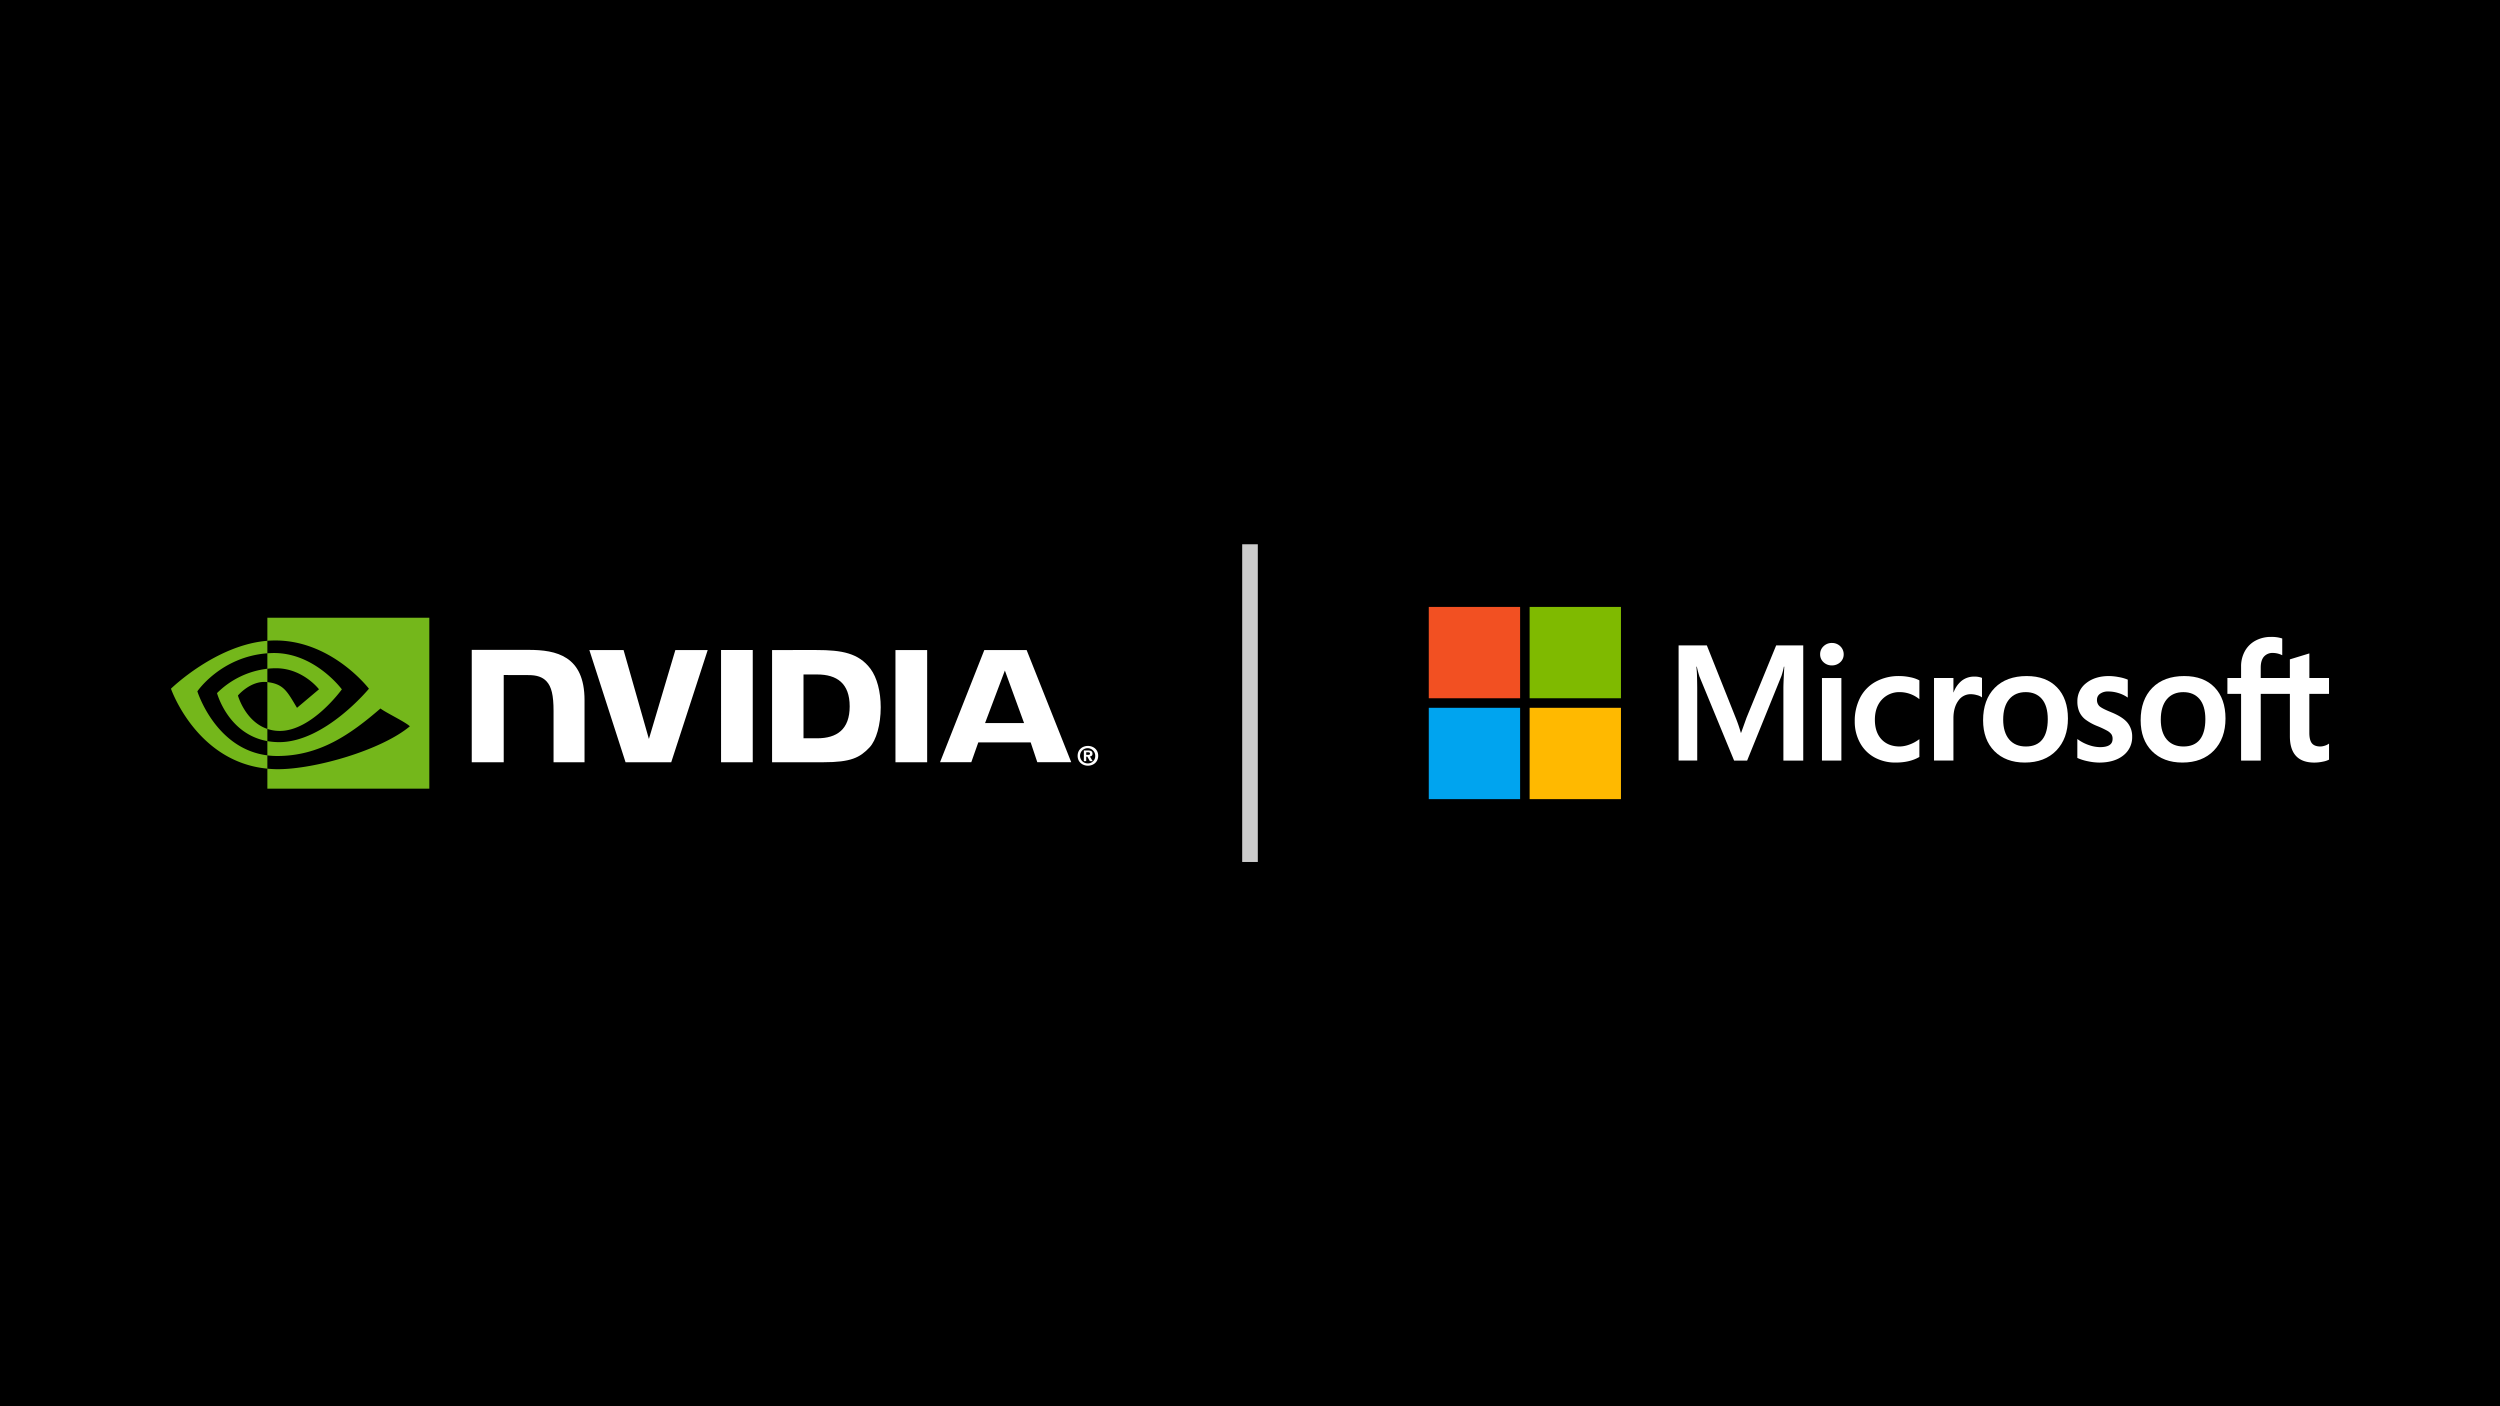 <svg xmlns="http://www.w3.org/2000/svg" xmlns:xlink="http://www.w3.org/1999/xlink" width="1920" height="1080" viewBox="0 0 1920 1080">
  <defs>
    <style>
      .cls-1 {
        clip-path: url(#clip-nvidia-and-microsoft-partnership-h-on-dark);
      }

      .cls-2, .cls-8 {
        fill: none;
      }

      .cls-3 {
        fill: #fff;
      }

      .cls-4 {
        fill: #74b71b;
      }

      .cls-5 {
        opacity: 0;
      }

      .cls-6, .cls-7 {
        fill: #f0f;
      }

      .cls-6 {
        opacity: 0.22;
      }

      .cls-7, .cls-8 {
        opacity: 0.2;
      }

      .cls-8 {
        stroke: #f0f;
        stroke-width: 5px;
        stroke-dasharray: 10;
      }

      .cls-9 {
        fill: #ccc;
      }

      .cls-10 {
        fill: #f25022;
      }

      .cls-11 {
        fill: #7fba00;
      }

      .cls-12 {
        fill: #00a4ef;
      }

      .cls-13 {
        fill: #ffb900;
      }

      .cls-14 {
        stroke: none;
      }
    </style>
    <clipPath id="clip-nvidia-and-microsoft-partnership-h-on-dark">
      <rect width="1920" height="1080"/>
    </clipPath>
  </defs>
  <g id="nvidia-and-microsoft-partnership-h-on-dark" class="cls-1">
    <rect width="1920" height="1080"/>
    <g id="nvidia-ecorobotix-max-width">
      <rect id="_16_by_9_Boundary" data-name="16 by 9 Boundary" class="cls-2" width="1920" height="1080"/>
      <g id="NVIDIA_Logo" data-name="NVIDIA Logo" transform="translate(0 342.927)">
        <g id="Horizontal">
          <g id="NVIDIA_Logo_Horizontal_" data-name="NVIDIA Logo (Horizontal)" transform="translate(131.299 131.486)">
            <path id="Registration_Mark" data-name="Registration Mark" class="cls-3" d="M1139.389,321.318v-1.967h1.263c.69,0,1.629.051,1.629.9,0,.91-.484,1.072-1.3,1.072Zm0,1.382h.845l1.957,3.437h2.148l-2.165-3.578a1.943,1.943,0,0,0,2.041-2.123c0-1.872-1.294-2.475-3.479-2.475h-3.162v8.176h1.815V322.7m9.2-.64c0-4.8-3.731-7.588-7.888-7.588-4.187,0-7.915,2.786-7.915,7.588s3.728,7.6,7.915,7.6c4.157,0,7.888-2.8,7.888-7.6m-2.276,0a5.6,5.6,0,0,1-5.612,5.847v-.025a5.833,5.833,0,1,1,5.612-5.822" transform="translate(-436.473 -216.018)"/>
            <path id="Word_Mark" data-name="Word Mark" class="cls-3" d="M687.36,213.63l.009,86.179h24.338V213.631ZM495.9,213.513v86.3h24.555V232.823l19.156.064c6.3,0,10.656,1.509,13.693,4.75,3.85,4.1,5.421,10.715,5.421,22.818v39.354h23.792V252.131c0-34.029-21.691-38.618-42.912-38.618Zm230.65.12v86.176h39.476c21.033,0,27.9-3.5,35.321-11.34,5.249-5.507,8.639-17.593,8.639-30.8,0-12.114-2.869-22.92-7.878-29.649-9.016-12.034-22.006-14.387-41.4-14.387ZM750.691,232.4h10.465c15.182,0,25,6.818,25,24.508s-9.819,24.51-25,24.51H750.691Zm-98.422-18.765-20.312,68.3-19.464-68.295-26.273,0,27.8,86.176h35.078l28.016-86.176Zm169.042,86.176h24.343V213.637l-24.349,0Zm68.228-86.145-33.986,86.115h24l5.376-15.22h40.22l5.09,15.22H956.3l-34.245-86.122Zm15.8,15.711,14.743,40.344H890.13Z" transform="translate(-264.895 -188.82)"/>
            <path id="Eye_Mark" data-name="Eye Mark" class="cls-4" d="M253.748,218.892v-11.86c1.151-.083,2.315-.144,3.5-.181,32.438-1.019,53.719,27.872,53.719,27.872s-22.985,31.924-47.628,31.924a29.894,29.894,0,0,1-9.59-1.533V229.151c12.628,1.525,15.167,7.1,22.761,19.758l16.886-14.236s-12.325-16.166-33.1-16.166a61.147,61.147,0,0,0-6.543.386m0-39.178V197.43c1.165-.092,2.33-.167,3.5-.208,45.11-1.52,74.5,37,74.5,37s-33.757,41.047-68.923,41.047a51.874,51.874,0,0,1-9.075-.8v10.951a59.713,59.713,0,0,0,7.557.49c32.727,0,56.393-16.712,79.311-36.493,3.8,3.042,19.354,10.443,22.554,13.688-21.792,18.241-72.573,32.943-101.362,32.943-2.774,0-5.442-.168-8.06-.419v15.39H378.135v-131.3Zm0,85.4v9.349c-30.269-5.4-38.67-36.861-38.67-36.861a65.435,65.435,0,0,1,38.67-18.711v10.258c-.018,0-.031-.005-.048-.005-12.665-1.521-22.562,10.313-22.562,10.313s5.544,19.923,22.609,25.656m-53.76-28.875s17.94-26.471,53.76-29.208v-9.6c-39.675,3.184-74.033,36.787-74.033,36.787s19.459,56.257,74.033,61.407V285.415c-40.048-5.039-53.76-49.175-53.76-49.175" transform="translate(-179.715 -179.714)"/>
          </g>
          <g id="Horizontal_Guides" data-name="Horizontal Guides" class="cls-5">
            <path id="Eye_Mark_for_Spacing" data-name="Eye Mark for Spacing" class="cls-6" d="M39.178,378.7H27.318c-.082-1.151-.143-2.315-.18-3.5-1.019-32.438,27.872-53.719,27.872-53.719s31.924,22.985,31.924,47.628A29.876,29.876,0,0,1,85.4,378.7H49.437c1.525-12.628,7.1-15.167,19.758-22.761L54.958,339.055s-16.165,12.326-16.165,33.1a61.152,61.152,0,0,0,.386,6.543M0,378.7H17.716c-.092-1.165-.167-2.33-.208-3.5-1.52-45.11,36.995-74.5,36.995-74.5S95.55,334.46,95.55,369.626a51.872,51.872,0,0,1-.8,9.075H105.7a59.853,59.853,0,0,0,.489-7.557c0-32.727-16.712-56.393-36.493-79.311,3.042-3.8,10.443-19.354,13.688-22.554,18.24,21.792,32.943,72.572,32.943,101.362,0,2.774-.167,5.442-.419,8.06H131.3V254.314H0Zm85.4,0h9.35c-5.4,30.269-36.861,38.67-36.861,38.67A65.435,65.435,0,0,1,39.178,378.7H49.437c0,.018-.005.031-.005.047C47.91,391.414,59.745,401.31,59.745,401.31S79.667,395.766,85.4,378.7m-28.874,53.76s-26.471-17.94-29.209-53.76h-9.6C20.9,418.376,54.5,452.734,54.5,452.734s56.256-19.459,61.407-74.033H105.7c-5.039,40.048-49.175,53.76-49.175,53.76" transform="translate(0 -181.628)"/>
            <path id="Eye_Mark_for_Spacing-2" data-name="Eye Mark for Spacing" class="cls-6" d="M525.334,451.55v11.861c1.151.082,2.315.143,3.5.18,32.438,1.019,53.719-27.872,53.719-27.872s-22.985-31.924-47.628-31.924a29.877,29.877,0,0,0-9.59,1.534v35.964c12.628-1.525,15.167-7.1,22.761-19.758l16.886,14.236s-12.326,16.166-33.1,16.166a61.151,61.151,0,0,1-6.543-.386m0,39.178V473.013c1.165.092,2.33.167,3.5.208,45.11,1.52,74.5-37,74.5-37s-33.757-41.047-68.923-41.047a51.874,51.874,0,0,0-9.075.8V385.027a59.859,59.859,0,0,1,7.557-.489c32.727,0,56.393,16.711,79.311,36.493,3.8-3.042,19.354-10.443,22.553-13.688C612.964,389.1,562.183,374.4,533.394,374.4c-2.774,0-5.442.168-8.06.419v-15.39H649.721v131.3Zm0-85.4v-9.35c-30.269,5.4-38.67,36.861-38.67,36.861a65.435,65.435,0,0,0,38.67,18.711V441.292c-.018,0-.031.005-.047.005-12.665,1.521-22.562-10.313-22.562-10.313s5.544-19.923,22.609-25.656M471.574,434.2s17.94,26.471,53.76,29.209v9.6c-39.675-3.184-74.033-36.787-74.033-36.787s19.459-56.256,74.033-61.407v10.208c-40.048,5.039-53.76,49.175-53.76,49.175" transform="translate(-172.721 -96.582)"/>
            <path id="Eye_Mark_for_Spacing-3" data-name="Eye Mark for Spacing" class="cls-6" d="M39.178,124.387H27.318c-.082-1.151-.143-2.315-.181-3.5C26.118,88.45,55.01,67.169,55.01,67.169S86.934,90.154,86.934,114.8a29.879,29.879,0,0,1-1.533,9.59H49.437c1.525-12.628,7.1-15.167,19.758-22.761L54.958,84.741s-16.166,12.326-16.166,33.1a61.154,61.154,0,0,0,.386,6.543M0,124.387H17.715c-.092-1.165-.167-2.33-.208-3.5-1.52-45.11,36.994-74.5,36.994-74.5S95.55,80.146,95.55,115.312a51.869,51.869,0,0,1-.8,9.075H105.7a59.864,59.864,0,0,0,.489-7.557c0-32.727-16.712-56.393-36.493-79.311,3.042-3.8,10.443-19.354,13.688-22.554,18.24,21.792,32.943,72.572,32.943,101.362,0,2.774-.168,5.442-.419,8.06H131.3V0H0Zm85.4,0h9.35c-5.4,30.269-36.861,38.67-36.861,38.67a65.435,65.435,0,0,1-18.711-38.67H49.437c0,.018-.005.031-.005.047C47.91,137.1,59.745,147,59.745,147s19.923-5.544,25.656-22.609m-28.874,53.76s-26.471-17.94-29.209-53.76h-9.6C20.9,164.062,54.5,198.42,54.5,198.42s56.257-19.459,61.407-74.033H105.7c-5.039,40.048-49.175,53.76-49.175,53.76" transform="translate(953.999 321.46) rotate(180)"/>
            <path id="Eye_Mark_for_Spacing-4" data-name="Eye Mark for Spacing" class="cls-6" d="M124.387,39.178V27.318c-1.151-.082-2.315-.143-3.5-.18C88.45,26.118,67.169,55.01,67.169,55.01S90.154,86.934,114.8,86.934a29.877,29.877,0,0,0,9.59-1.534V49.437c-12.628,1.525-15.167,7.1-22.761,19.758L84.74,54.958s12.326-16.165,33.1-16.165a61.153,61.153,0,0,1,6.543.386m0-39.178V17.716c-1.165-.092-2.33-.167-3.5-.208-45.11-1.52-74.5,36.995-74.5,36.995S80.146,95.55,115.312,95.55a51.874,51.874,0,0,0,9.075-.8V105.7a59.853,59.853,0,0,1-7.557.489C84.1,106.19,60.437,89.479,37.519,69.7c-3.8,3.042-19.354,10.443-22.553,13.688,21.792,18.24,72.572,32.943,101.361,32.943,2.774,0,5.442-.167,8.06-.419V131.3H0V0Zm0,85.4v9.35c30.269-5.4,38.67-36.861,38.67-36.861a65.435,65.435,0,0,0-38.67-18.711V49.437c.018,0,.031-.005.047-.005C137.1,47.91,147,59.745,147,59.745S141.452,79.667,124.387,85.4m53.76-28.874s-17.94-26.471-53.76-29.209v-9.6C164.062,20.9,198.42,54.5,198.42,54.5s-19.459,56.257-74.033,61.407V105.7c40.048-5.039,53.76-49.175,53.76-49.175" transform="translate(477)"/>
            <path id="n_for_Spacing" data-name="n for Spacing" class="cls-7" d="M366.667,731.39V674.558H350.5v43.153l-12.527,0c-4.15,0-7.105-1.033-9.105-3.166-2.536-2.7-3.57-7.057-3.57-15.027V674.558H309.625v31.4c0,22.411,14.285,25.433,28.26,25.433Z" transform="translate(587.332 -411.959)"/>
            <path id="n_for_Spacing-2" data-name="n for Spacing" class="cls-7" d="M366.667,674.558V731.39H350.5V688.237l-12.527,0c-4.15,0-7.105,1.032-9.105,3.166-2.536,2.7-3.57,7.057-3.57,15.027V731.39H309.625v-31.4c0-22.411,14.285-25.433,28.26-25.433Z" transform="translate(587.332 -600.09)"/>
            <path id="n_for_Spacing-3" data-name="n for Spacing" class="cls-7" d="M309.625,731.39V674.558H325.8v43.153l12.527,0c4.15,0,7.105-1.033,9.105-3.166,2.536-2.7,3.57-7.057,3.57-15.027V674.558h15.668v31.4c0,22.411-14.285,25.433-28.26,25.433Z" transform="translate(-309.625 -411.959)"/>
            <path id="n_for_Spacing-4" data-name="n for Spacing" class="cls-7" d="M309.625,674.558V731.39H325.8V688.237l12.527,0c4.15,0,7.105,1.032,9.105,3.166,2.536,2.7,3.57,7.057,3.57,15.027V731.39h15.668v-31.4c0-22.411-14.285-25.433-28.26-25.433Z" transform="translate(-309.625 -600.09)"/>
            <g id="Height" class="cls-8" transform="translate(0 131)">
              <rect class="cls-14" width="954" height="132"/>
              <rect class="cls-2" x="2.5" y="2.5" width="949" height="127"/>
            </g>
          </g>
        </g>
      </g>
      <rect id="Separator" class="cls-9" width="12" height="244" transform="translate(954 418)"/>
      <g id="Microsoft" transform="translate(971.088 221.115)">
        <path id="Path_127" data-name="Path 127" class="cls-3" d="M455.224,343.145l-4.158,11.6h-.229a108.552,108.552,0,0,0-3.923-11.47L424.736,287.63H403.05v88.456h14.3V321.715c0-3.361-.076-7.416-.215-12.059-.069-2.349-.34-4.228-.4-5.662h.312c.728,3.334,1.483,5.87,2.024,7.568l26.6,64.525h10.015l26.4-65.107a56.736,56.736,0,0,0,1.816-6.986h.319c-.347,6.445-.638,12.33-.693,15.885v56.208h15.247V287.63H477.984Z" transform="translate(-84.971 -13.085)"/>
        <rect id="Rectangle_32" data-name="Rectangle 32" class="cls-3" width="14.915" height="63.388" transform="translate(428.179 299.614)"/>
        <path id="Path_128" data-name="Path 128" class="cls-3" d="M568.9,284.93a9.01,9.01,0,0,0-6.355,2.488,8.234,8.234,0,0,0-2.661,6.238,7.991,7.991,0,0,0,2.634,6.092,9.079,9.079,0,0,0,6.383,2.433,9.211,9.211,0,0,0,6.411-2.426,7.97,7.97,0,0,0,2.661-6.1,8.393,8.393,0,0,0-2.592-6.154,8.892,8.892,0,0,0-6.48-2.557" transform="translate(-133.107 -12.255)"/>
        <path id="Path_129" data-name="Path 129" class="cls-3" d="M640.758,322.487a41.583,41.583,0,0,0-8.317-.887,36.754,36.754,0,0,0-18.138,4.359,29.337,29.337,0,0,0-11.955,12.295,39.1,39.1,0,0,0-4.11,18.214,33.628,33.628,0,0,0,3.992,16.329,28.041,28.041,0,0,0,11.158,11.29,33.267,33.267,0,0,0,16.3,3.957c7.09,0,13.168-1.386,17.985-4.207l.2-.118v-13.66l-.631.457a27.846,27.846,0,0,1-7.291,3.8,22.024,22.024,0,0,1-7.145,1.386c-5.85,0-10.548-1.83-13.958-5.441s-5.149-8.684-5.149-15.074,1.8-11.63,5.364-15.469a18.256,18.256,0,0,1,13.986-5.773,23.864,23.864,0,0,1,14.194,4.935l.631.457V324.941l-.2-.118a24.95,24.95,0,0,0-6.931-2.336" transform="translate(-144.881 -23.511)"/>
        <path id="Path_130" data-name="Path 130" class="cls-3" d="M716.852,322.2a15.3,15.3,0,0,0-9.973,3.576,20.212,20.212,0,0,0-5.732,8.5h-.159V323.306H686.08v63.388h14.908V354.272c0-5.545,1.254-10.049,3.715-13.466a11.408,11.408,0,0,1,9.647-5.094,17.584,17.584,0,0,1,4.484.658,11.264,11.264,0,0,1,3.465,1.386l.631.451V323.2l-.243-.1a15.462,15.462,0,0,0-5.843-.887" transform="translate(-171.843 -23.692)"/>
        <path id="Path_131" data-name="Path 131" class="cls-3" d="M774.043,321.6c-10.451,0-18.754,3.056-24.673,9.1s-8.92,14.4-8.92,24.853c0,9.925,2.932,17.909,8.7,23.724s13.639,8.767,23.356,8.767c10.133,0,18.276-3.1,24.188-9.232s8.92-14.395,8.92-24.6c0-10.084-2.814-18.124-8.365-23.9s-13.362-8.7-23.211-8.7m11.837,48.792c-2.772,3.514-7.021,5.3-12.531,5.3s-9.8-1.816-12.843-5.392-4.616-8.726-4.616-15.247c0-6.716,1.552-11.976,4.616-15.636s7.326-5.482,12.718-5.482c5.233,0,9.4,1.76,12.385,5.24s4.526,8.719,4.526,15.518-1.414,12.184-4.255,15.7" transform="translate(-188.531 -23.511)"/>
        <path id="Path_132" data-name="Path 132" class="cls-3" d="M870.741,349.316c-4.7-1.885-7.714-3.465-8.947-4.65a6.522,6.522,0,0,1-1.809-4.886,5.434,5.434,0,0,1,2.294-4.512,10.274,10.274,0,0,1,6.425-1.816,26.114,26.114,0,0,1,7.624,1.178,24.569,24.569,0,0,1,6.681,3.091l.617.423V324.358l-.243-.1a32.7,32.7,0,0,0-6.778-1.885,41.3,41.3,0,0,0-7.381-.769c-7.111,0-12.995,1.816-17.486,5.4a17.265,17.265,0,0,0-6.813,14.069,19.669,19.669,0,0,0,1.428,7.839,15.691,15.691,0,0,0,4.512,5.9,39.291,39.291,0,0,0,9.176,5.136,67.077,67.077,0,0,1,7.624,3.555,10.4,10.4,0,0,1,3.354,2.772,6.14,6.14,0,0,1,.943,3.59c0,4.262-3.188,6.335-9.751,6.335a26.915,26.915,0,0,1-8.234-1.511,31.117,31.117,0,0,1-8.455-4.29l-.631-.451V384.5l.229.1a37.725,37.725,0,0,0,8,2.474,43.235,43.235,0,0,0,8.546.984c7.721,0,13.931-1.83,18.463-5.434a17.59,17.59,0,0,0,6.875-14.4,16.515,16.515,0,0,0-3.7-10.888c-2.433-2.932-6.66-5.628-12.565-8" transform="translate(-220.587 -23.511)"/>
        <path id="Path_133" data-name="Path 133" class="cls-3" d="M948.636,321.6c-10.451,0-18.754,3.056-24.673,9.1s-8.913,14.4-8.913,24.853c0,9.925,2.925,17.909,8.7,23.724s13.64,8.767,23.363,8.767c10.133,0,18.269-3.1,24.188-9.232s8.913-14.395,8.913-24.6c0-10.084-2.814-18.124-8.365-23.9s-13.362-8.7-23.211-8.7m11.858,48.792c-2.772,3.514-7.014,5.3-12.531,5.3s-9.8-1.83-12.849-5.378-4.609-8.726-4.609-15.247c0-6.716,1.552-11.976,4.616-15.636s7.319-5.482,12.718-5.482c5.233,0,9.4,1.76,12.385,5.24s4.519,8.719,4.519,15.518-1.435,12.17-4.255,15.7" transform="translate(-242.121 -23.511)"/>
        <path id="Path_134" data-name="Path 134" class="cls-3" d="M1089.226,321.973V309.81h-15.1V290.9l-.513.152-14.18,4.339-.277.083V309.81h-22.379v-7.977c0-3.722.832-6.563,2.474-8.455a8.677,8.677,0,0,1,6.931-2.828,16.134,16.134,0,0,1,6.563,1.49l.555.249V279.454l-.263-.09a25.4,25.4,0,0,0-8.386-1.13,24.576,24.576,0,0,0-11.893,2.862,20.3,20.3,0,0,0-8.165,8.074,24.014,24.014,0,0,0-2.9,11.838v8.8H1011.18v12.163h10.514V373.2h15.095V321.973h22.379v32.574c0,13.4,6.321,20.2,18.8,20.2a30.785,30.785,0,0,0,6.411-.693,17.582,17.582,0,0,0,4.664-1.476l.2-.118V360.147l-.617.409a10.489,10.489,0,0,1-3.036,1.324,11.426,11.426,0,0,1-2.98.506c-2.925,0-5.087-.79-6.425-2.343s-2.079-4.3-2.079-8.144V321.973Z" transform="translate(-271.627 -10.196)"/>
        <rect id="Rectangle_33" data-name="Rectangle 33" class="cls-10" width="70.145" height="70.145" transform="translate(126.21 245)"/>
        <rect id="Rectangle_34" data-name="Rectangle 34" class="cls-11" width="70.145" height="70.145" transform="translate(203.66 245)"/>
        <rect id="Rectangle_35" data-name="Rectangle 35" class="cls-12" width="70.145" height="70.145" transform="translate(126.21 322.478)"/>
        <rect id="Rectangle_36" data-name="Rectangle 36" class="cls-13" width="70.145" height="70.145" transform="translate(203.66 322.478)"/>
      </g>
    </g>
  </g>
</svg>
